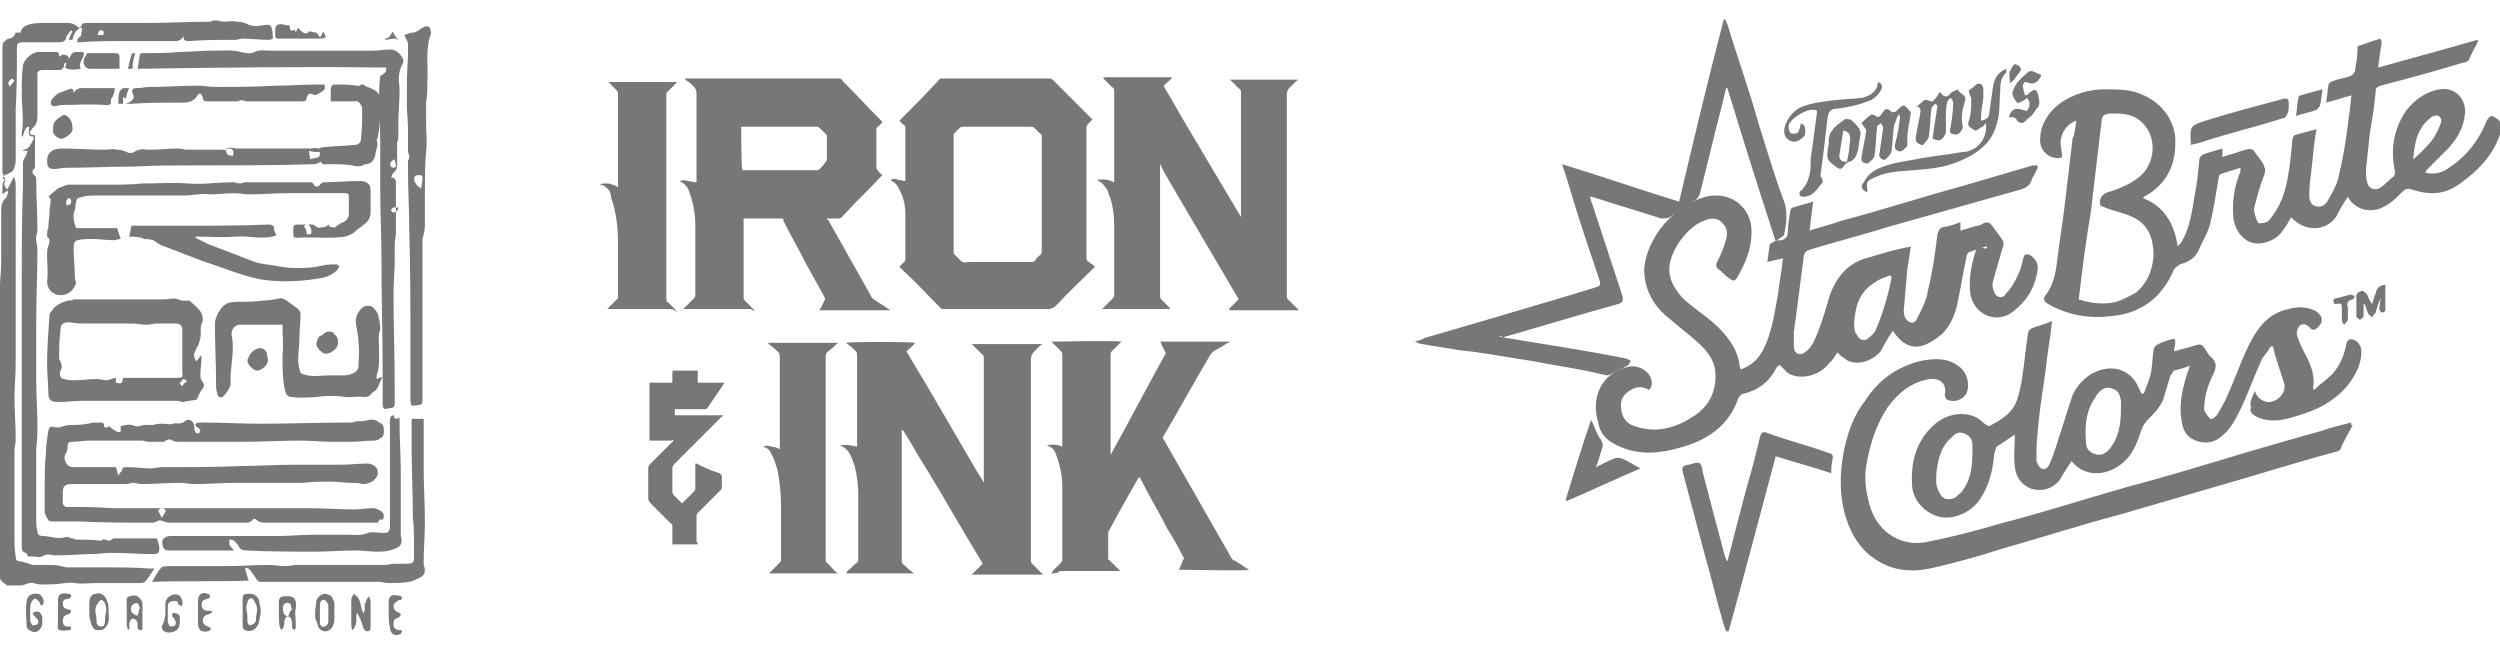 <svg xmlns="http://www.w3.org/2000/svg" xml:space="preserve" viewBox="0 0 207.1 54"><g fill="#777"><path d="M172 10c-.7.2-1.3 1-1.3 1.8 0 .3.1.7.1.9.1.3 0 .4-.3.4-.8 0-1.5-.6-1.5-1.5 0-1.3.7-2.3 1.6-3 1.1-.8 2.4-1.2 3.8-1.2 1.1 0 2.2 0 3.2.5 1.6.7 2.7 2.3 2.6 4 0 2-.9 3.5-2.6 4.4 0 0 0 .1-.1.1 1.8.7 2.6 2.1 2.9 4 .2-.2.3-.3.4-.5.6-1.1.8-2.4 1-3.7.2-.9.3-2 .4-3 0-.1.1-.3.3-.4.5-.2 1-.3 1.6-.5v.7c.7-.2 1.3-.4 1.9-.6.4-.1.6-.1.8.2.3.5.7.8.8 1.3.1.1 0 .4 0 .5-.3.8-.6 1.7-.8 2.6-.1.2-.1.5 0 .8.1.3.2.7.4.7.3 0 .7-.1.8-.3.8-.9 1.3-2.2 1.5-3.4.2-1 .3-2.1.4-3.2 0-.1.1-.4.2-.4.6-.2 1.1-.3 1.8-.5-.2 1.1-.3 2.2-.4 3.2-.1.8-.2 1.5-.2 2.2 0 .5.1.9.6 1 .5.1.8-.2 1-.6.4-.7.8-1.4.9-2.2.4-1.6.6-3.2.8-4.8.1-.5.1-.9.2-1.6-.8.2-1.3.4-2.1.6.1-.6.1-1 .2-1.5 0-.1.3-.3.4-.3.5-.2.9-.2 1.4-.4.2-.1.4-.3.4-.5.1-.6.2-1.2.2-1.8 0-.1 0-.2.1-.2.6-.2 1.1-.4 1.8-.6 0 0 .1.2.1.3-.1.7-.2 1.3-.3 2.1 2.8-.8 5.5-1.5 8.2-2.3l.1.1c-.3.6-.6 1.1-.8 1.6-.1.1-.3.2-.5.2-2.3.7-4.5 1.3-6.8 1.9-.3.1-.4.2-.4.5-.1 1.2-.3 2.3-.5 3.6L196 14c0 .4 0 .8.1 1.1.1.5.6.7 1 .5.5-.3.8-.7 1.2-1 .1-.1.1-.3.1-.4-.4-1.8-.1-3.5.9-5 .7-.9 1.6-1.6 2.8-1.8 1.1-.2 2.2.6 2.1 2-.1 1.2-.7 2.2-1.5 3l-1.5 1.5c-.1.1-.2.2-.3.4.8.2 1.5 0 2.1-.5 1.4-.9 2.4-2.3 3-3.8.1-.2.3-.4.4-.4.3.1.6.3.7.5.1.4.1.9-.1 1.3-.6 1.6-1.8 2.8-3.2 3.8-.7.5-1.4.8-2.3.8-.6 0-1.1-.1-1.7-.3-.3-.1-.5-.1-.8.2-.6.6-1.1 1.1-1.9 1.4-1 .3-1.9 0-2.5-.8 0-.1-.1-.1-.1-.2-.4.6-.7 1.1-1 1.7-.9 1.2-2.6 1.2-3.7 0-.2.3-.3.6-.5.8-.4.7-.9 1.1-1.7 1.3-1.4.4-2.5-.8-2.6-2.2-.1-1.2.1-2.5.6-3.7v-.3c-.6.2-1 .3-1.6.5-.1 0-.2.2-.2.3-.2 1.2-.4 2.5-.7 3.8-.2.8-.7 1.6-1 2.3-.3.6-.8.9-1.5 1.1-.2.1-.4.3-.5.4-1 2.4-2.8 3.7-5.3 3.9-1.8.2-3.5-.1-5.1-1-.4-.2-.5-.5-.2-.8.6-.8.8-1.8.9-2.7.2-1.7.5-3.4.7-5.2l.6-5.1c.1 0 .2-.6.3-1.4zm.2 14.8c.9.3 1.8.4 2.6.3.8-.1 1.5-.5 2.2-.9.9-.8 1.3-1.8 1.4-3 0-1.4-.4-2.6-1.7-3.2-.8-.4-1.6-.5-2.3-.8-.2-.1-.4-.1-.4-.2-.2-.5.2-1 .7-1.1 1-.3 2.1-.8 2.8-1.5 1.1-1.2 1.1-3.1 0-4.2-.8-.8-1.7-.8-2.6-.8-.4 0-.8.1-.8.6-.3 2.5-.6 5.1-.9 7.6-.4 2.3-.7 4.7-1 7.2zm27.7-11.6c.6-.5 1-.9 1.5-1.5.4-.5.6-1 .8-1.5.1-.2 0-.5-.2-.6-.1-.1-.4 0-.6.1-.3.3-.7.6-.8.9-.5.7-.6 1.7-.7 2.6zm-35.3 7.2c-.6.2-1 .3-1.5.5-.1 0-.2.3-.2.4-.3 1.4-.5 2.7-.8 4.1-.3 1.1-.8 2.1-1.8 2.7-1.4 1-2.5.8-3.5-.7-.4.6-.7 1.1-1 1.7-.6.7-1.7 1.2-2.7.8-.3-.2-.6-.4-.9-.7-.2.3-.4.7-.7.9-.6.9-2.3 1.5-3.4.8l-.7-.7c0 .1-.1.1-.2.2-.6 1.2-1.5 1.9-2.7 2.2-.2 0-.4.2-.5.4-.8 2.3-2.6 3.5-4.9 4.1-1.4.4-2.9.6-4.4.1-1.1-.4-2.1-.9-2.3-2.2-.6-1.9.1-4 2.4-4.6.8-.2 1.6.2 1.9.8.2.4.2.8-.1 1.1-.5-.3-1-.3-1.5 0-.7.4-.9.9-.8 1.6.1.8.5 1.2 1.1 1.4 1.7.6 3.3.2 4.7-.7 1.4-.8 2.1-2.1 2-3.7 0-.8-.5-1.6-1.1-2.2-.8-.8-1.8-1.5-2.7-2.3-1.3-1-2.1-2.4-2.1-4.1.1-1.2.6-2.3 1.3-3.3 1-1.3 2.3-2.3 3.8-2.7 2-.5 3.8.8 3.8 2.9 0 1.4-.5 2.6-1.2 3.8-.2.3-.3.3-.6.1-.3-.2-.6-.5-.8-.7-.4-.2-.4-.5-.2-.8.3-.6.5-1.1.7-1.8.1-.5.1-.9-.3-1.3-.4-.5-1-.5-1.8-.1-1.3.6-2.8 2.7-2.6 4.2.1.8.5 1.4 1 2 .8.8 1.8 1.4 2.7 2.2 1 .9 1.9 2 2.1 3.4v.1c0 .1.1.2.1.3.9-.3 1.5-.9 1.9-1.7.7-1.4.9-3 1.2-4.6.1-.9.3-1.9.4-2.9-.5.1-.8.2-1.3.3.1-.5.1-.9.2-1.4 0-.1.2-.2.4-.3.2-.1.4-.1.6-.1.3-.1.5-.3.5-.6 0-.6.1-1.1.2-1.8 0-.1.1-.3.2-.3.6-.2 1.1-.3 1.7-.5l-.3 2.4c.9-.3 1.8-.5 2.6-.8 3.4-.9 6.8-2 10.1-2.9 2-.6 3.8-1.1 5.8-1.7h.4c0 .1 0 .3-.1.4-.1.3-.3.5-.4.8-.1.5-.6.7-.9.8l-11 3.1c-2.2.7-4.3 1.2-6.5 1.9-.4.1-.5.4-.5.8-.3 2-.5 4-.8 6v1.2c0 .6.5.8.9.5.6-.4.8-1 1.1-1.7.4-1 .7-2.1 1-3.1.6-1.6 1.6-2.7 3.3-3.1 1-.3 2-.6 3-.8.1 0 .2 0 .4-.1-.1.7-.2 1.3-.3 1.9-.1 1.1-.2 2.3-.3 3.5 0 .2.1.4.1.5.3.5.8.6 1 .1.4-.8.8-1.5.9-2.3.4-1.6.6-3.1.8-4.7.1-.3.2-.6.6-.6.5-.1.8-.2 1.3-.4v.7c.4-.1.7-.2 1-.3.3-.1.7-.1.9-.3.4-.2.6 0 .8.3.3.4.6.8.8 1.1.1.2.1.4 0 .6l-.8 2.8c-.1.3 0 .7.1.9.1.4.7.6.9.2.5-.5.8-1 1.1-1.7.2-.4.3-.8.4-1.3.1-.3.2-.4.5-.3.4.2.8.7.7 1.2-.2 1.6-1 2.8-2.3 3.7-1.4.8-3.1-.1-3.3-1.8-.1-1.2.1-2.3.5-3.5 0-.1.1-.2.1-.3.8.3.8.2.8 0zm-7.9 2.6c0-.1-.1-.1-.1-.2-.5.2-.9.3-1.3.6-1.3.8-1.6 2-1.7 3.3 0 .4 0 .8.2 1 .2.5.7.6 1 .3.2-.2.5-.4.6-.7.6-1.4 1-2.8 1.3-4.3zM186.8 32.4c.2.6.6.8 1 .9.8.1 1.7-.8 1.4-1.6-.3-1-.7-2-.9-3h-.2c-.2.4-.5.7-.7 1-.6 1.3-1.1 2.7-1.7 4-.4.8-.8 1.7-1.5 2.3-.7.7-1.5.8-2.3.5-.8-.3-1.1-.9-1.2-1.8-.2-1.3.1-2.5.5-3.8.1-.2.1-.3.2-.6-.5.2-.9.3-1.3.4-.1.1-.2.3-.3.4l-.6 2c-.3.7-.8 1.2-1.3 1.7-.2.2-.4.5-.5.8-.4 1.2-.8 2.3-1.9 3-1.1.8-2.8.9-3.8-.3l-.1-.1c-.4.6-.7 1.1-1 1.6-.7.8-1.5.9-2.3.7-.8-.3-1.3-.9-1.4-1.9-.1-.8 0-1.6 0-2.3V36c-.6.4-1 .7-1.5 1-.1.1-.1.4-.2.6-.1 1.3-.4 2.6-1.2 3.8-.8 1.1-2.2 1.7-3.4 1.4-1.1-.3-2.1-1.3-2.2-2.5-.1-1.5.1-2.9 1-4.2.8-1.1 1.8-1.8 3.1-1.8.8 0 1.4.3 1.9.8.1.1.3.2.4.2.9-.5 1.9-1 2.3-2.2.2-.6.3-1.1.4-1.7.2-1.3.3-2.5.5-3.8 0-.1.1-.3.3-.4.5-.2 1-.3 1.7-.6-.1.6-.1 1-.2 1.5-.2 1.2-.3 2.4-.5 3.7-.2 1.3-.4 2.7-.5 4-.1.8-.1 1.5-.1 2.3 0 .2.2.6.4.7.3.2.6-.1.7-.4.4-.9.7-2 1-2.9.3-.9.6-1.9.9-2.8.5-1 1.3-1.8 2.5-2.1 1.3-.3 2.5.3 3 1.6.1.1.1.3.2.4h.2c.2-.6.5-1.2.6-1.8.1-.6.1-1.1.2-1.8 0-.2.2-.4.4-.5.4-.2.8-.3 1.1-.4.3-.1.3.1.3.3 0 .2-.1.4-.1.7.7-.2 1.2-.3 1.8-.5.3-.1.5-.1.7.2.2.3.4.7.6.8.5.5.4.9.1 1.5-.4.8-.7 1.8-.7 2.7v.2c.1.2.3.5.5.7.1.1.5-.2.6-.4.3-.5.6-1 .8-1.5.7-1.5 1.2-3.1 2-4.6.7-1.3 1.6-2.3 3.1-2.6.7-.2 1.4-.2 2.1.1.6.3.8.8.5 1.2-.3.4-.6.6-.9.2-.3-.3-.6-.3-.8-.1-.2.2-.3.6-.2.8.2.7.5 1.2.8 1.8.4.8.7 1.7.5 2.6l.1.1c.5-.5 1-.8 1.5-1.3.7-.8 1-1.6 1.2-2.6 0-.1.2-.3.3-.3.5 0 .8.4.9.8.1 1.1-.4 2.1-1.1 3-1.3 1.6-3.1 2.3-5.1 2.8-.8.2-1.8.2-2.5-.2-.4-.2-.6-.5-.4-.8-.2-.2 0-.7.3-1.3zm-26.4 6.9v.7c0 .2.1.5.2.7.3.7.8.8 1.4.5.2-.2.5-.4.6-.6.8-1.1.8-2.3.8-3.7 0-.5-.2-.8-.7-1-.5-.2-.8.1-1.1.4-.9.8-1.1 2-1.2 3zm15.3-5.4v-.7c-.1-.4-.1-.8-.7-1-.5-.2-.9 0-1.2.4-.1.1-.2.2-.2.3-.8 1.1-.9 2.3-.8 3.7 0 .5.2.8.7 1 .5.2 1 0 1.4-.6.6-.8.8-1.9.8-3.1z"></path><path d="M194.9 35.2c-.4.8-.8 1.4-1 2-.1.1-.2.2-.3.2-3.4.9-6.8 2-10 2.9l-7.9 2.3c-3.4.9-6.8 2-10 2.9-1.8.6-3.7 1.1-5.4 1.5-2 .5-3.8.3-5.4-1-1.1-.9-1.7-2.1-2.1-3.5-.4-1.6-.4-3.2-.1-4.9.3-1.6.8-3.1 1.8-4.4 1.1-1.7 2.6-2.8 4.6-3.3 1-.2 2.2-.3 3.1.4.8.5 1 1.6.7 2.3-.3.5-1 .8-1.6.5-.1 0-.2-.3-.2-.4.2-.8-.3-1.4-1.2-1.3-1.5.2-2.6 1.1-3.5 2.3-1 1.5-1.5 3.1-1.8 4.9-.2 1.2 0 2.4.4 3.6.7 2 2.6 3.1 4.6 2.7s4-.9 6-1.5c3.5-.9 6.9-2 10.4-3 3.4-.9 6.7-1.9 10-2.9 2.1-.6 4.1-1.2 6.3-1.8.8-.3 1.7-.5 2.5-.7-.1.2 0 .2.1.2zm-70.7-7.3c3.6.6 7 1.1 10.5 1.8.1 0 .2.1.4.2-.1.1-.1.3-.3.4-.6.3-1.1.6-1.6.8-.7-.1-1.3-.3-1.9-.4-1.5-.3-2.9-.5-4.4-.8-2.1-.3-4-.7-6.1-.9-1-.2-2-.3-3-.5-.2 0-.3-.1-.6-.2.4-.1.7-.2.8-.3 3.1-.9 6.2-1.8 9.2-2.7 1.7-.5 3.4-1 5-1.5.4-.1.4-.3.3-.6-.8-2.4-1.7-5-2.4-7.4-.2-.7-.4-1.3-.7-2.2 3.3 1 6.4 2.1 9.7 3.1 1.2-5.1 2.4-10.1 3.7-15.1h.1c.1.1.1.3.2.4.8 2.7 1.8 5.4 2.6 8.3.7 2.2 1.3 4.3 2.1 6.4.3.9.2 1.8 0 2.7 0 .2-.4.3-.7.6-1.4-4.3-2.7-8.4-4-12.7h-.1c-.2.7-.3 1.3-.5 2-.6 2.3-1.1 4.5-1.7 6.8-.1.2-.2.4-.4.5-.7.5-1.4.9-2.1 1.4-.2.1-.5.1-.7.1-1.8-.6-3.6-1.1-5.4-1.7-.1 0-.2-.1-.5-.1.1.2.1.4.2.6l2.5 7.6c.1.4 0 .6-.4.7-3.3.9-6.5 1.9-9.7 2.8.2-.2.1-.2-.1-.1zm18.9 18.6c.6-2.3 1.1-4.3 1.7-6.5.4-1.3.7-2.6 1-3.8.1-.4.3-.5.7-.3 1.6.6 3.3 1 4.9 1.6.4.1.5.2.4.6-.1.4-.1.8-.1 1.1-1.5-.5-3-.9-4.6-1.4-1.3 4.9-2.6 9.8-3.9 14.5h-.2c-.1-.2-.1-.3-.2-.5-.6-2.1-1.1-4.2-1.7-6.3-.6-2.2-1.1-4.2-1.7-6.4-.1-.4 0-.5.4-.6h.1c1-.3 1-.3 1.2.8.6 2.3 1.2 4.6 1.8 6.8.1.2.1.3.2.4zm21.4-36.3c-.1.1-.2.3-.3.3-.2.1-.5.4-.6.3-.3-.2-.7-.3-.5-.8.2-.6.2-1.2.2-1.8 0-.2-.2-.4-.2-.7.1-.1.3-.2.5-.4.3-.3.6-.2.7.2v.8c-.1.7-.2 1.2-.2 1.9.5-.1.7-.3.7-.7l.3-2.1c.1-.7.4-1.2 1.1-1.5V6c-.5.5-.5 1-.5 1.6-.1.9 0 1.9-.3 2.7-.4 1.6-1.7 2.5-3.2 3.1-1.2.5-2.4.6-3.7.7-1.1.1-2.2.1-3.2.6-.7.3-.7.4-.6 1.1 0 0 0 .1-.1.1-.4-.2-.5-.5-.2-.8.4-.8 1-1.1 1.9-1.4.9-.3 2-.4 2.9-.6 1.1-.2 2.3-.3 3.3-.5 1.3 0 2.2-1.2 2-2.4zm-32.3 28.5c.6-.3 1-.5 1.5-.7.2-.1.5-.1.7 0 .5.2.9.5 1.5.8-2.1.9-4 1.8-6.1 2.7l-.1-.1c.7-2.2 1.3-4.3 2.1-6.6.1.2.2.3.2.4.2.4.3.8.6 1.2.2.3.2.6.1.8-.2.6-.3 1.1-.5 1.5zM181.5 12c0-.1-.1-.1 0 0-.1-1.5-.1-1.6 1.2-2 2.2-.7 4.2-1.2 6.4-1.8.4-.1.5 0 .5.4 0 .3 0 .6-.1.8-.1.2-.2.4-.4.4-2.2.7-4.3 1.2-6.5 1.9-.2.1-.7.2-1.1.3zM151 15.1c-.3.3-.5.7-.8.9-.2.2-.5.3-.8.3s-.4-.2-.3-.4c0 0 0-.1.1-.1.8-.8.8-1.8.8-2.7.2-1.2.3-2.3.5-3.6 0-.2.1-.4-.2-.4-.7-.1-1.9.7-2.1 1.2-.1.2 0 .5.1.7.1.1.5.1.6 0 .2-.2.2-.5.3-.8.1.1.3.2.3.3.1.4.1.8-.3 1-.2.2-.6.3-.8.2-.4-.1-.6-.5-.6-.8 0-.8.7-1.8 1.6-2.1.8-.3 1.8-.4 2.6-.5.8-.1 1.6-.1 2.3-.2.4-.1.8-.3 1-.6.2-.1.2-.5.3-.7.3.1.4.4.2.7-.3.5-.7.8-1.1.9-.7.3-1.7.5-2.5.6-.5 0-.7.2-.8.7-.1.8-.2 1.8-.3 2.6l-.3 2.3c.1.1.2.3.2.5z"></path><path d="M157.2 9.6c-.1.3-.2.5-.3.8-.1.7-.1 1.4-.2 2.1 0 .2-.3.5-.5.7-.1.1-.3 0-.4-.1-.1-.1-.2-.3-.1-.4l.3-2.1c0-.1-.1-.3-.2-.4-.1.1-.3.2-.3.3-.1.8-.1 1.6-.2 2.3 0 .3-.3.5-.5.7-.1.1-.4 0-.5-.1-.1 0-.1-.2-.1-.3.1-.8.3-1.5.4-2.3 0-.1-.2-.3-.4-.6.2-.2.5-.5.8-.7.1-.1.3.1.6.2 0 0 .2-.1.3-.3.2-.3.4-.6.8-.1 0 0 .3 0 .4-.1.6-.6.6-.6 1.1 0l.1.1c-.1.8-.3 1.5-.3 2.2 0 .3.1.6-.2.8-.2.2-.3.3-.6.2-.2-.1-.3-.3-.2-.6.2-.7.3-1.4.4-2.2 0-.1-.1-.2-.1-.4 0 .3 0 .3-.1.3zm1.5-.7c.2-.2.5-.4.7-.6.2-.1.4.1.7.1.1-.1.4-.4.6-.8.4.6.7.4.9.1.1-.1.4-.2.6-.3.1.4.7.4.6.9-.2.7-.4 1.4-.2 2.2 0 .2-.2.5-.4.6-.1.1-.4 0-.5 0-.2-.1-.2-.3-.1-.6.1-.7.2-1.3.2-2 0-.1-.1-.3-.2-.4-.1.1-.3.2-.3.4-.1.4-.1.8-.1 1.2V11c-.1.2-.2.5-.5.6-.2.1-.5-.1-.6-.1.1-1 .3-1.9.4-2.8-.1 0-.2-.1-.2-.1-.1.1-.3.3-.3.4-.1.8-.1 1.4-.2 2.2 0 .3-.3.6-.5.8 0 .1-.4-.1-.5-.2-.1-.1-.1-.2-.1-.4.1-.8.3-1.4.4-2.2 0-.2-.2-.4-.3-.5.1.2 0 .2-.1.2zm-4.6 2.4c-.1.4-.1.8-.2 1.2-.1.4-.3.8-.7.9-.1 0-.1.1-.2.1-.3.1-.3.7-.8.4-.8-.6-.9-.7-.8-1.4 0-.2.1-.5.1-.7-.1-.9.6-1.4 1.3-1.9.1-.1.4 0 .5 0 .7.6.9.9.8 1.4zm-1.4-.5c-.1.7-.2 1.2-.3 1.9-.1.5.1.7.6.7.1-.5.2-.9.2-1.3.1-.7.2-1.1-.5-1.3zm13.7-1.1c.3-.8.6-.8 1.5-.5.3-.4.3-.8 0-1.1l-.2.2c-.2.1-.6.3-.6.2-.2-.2-.4-.6-.4-.8.2-.8.8-1.3 1.4-1.8h.3c.2.1.4.2.7.3-.1.4-.5.8-.9.7-.2 0-.5-.3-.6.1-.1.2.1.5.1.8l.1.1c.1 0 .1 0 .2-.1.6-.6.8-.4.9.4.1.3 0 .7-.2.8-.2.4-.5.7-.8.9-.2.3-.5.4-.8.1-.1-.3-.4-.3-.7-.3zm30.8 15c-.2.5-.3.8-.4 1.2-.1.1-.2.2-.3.4l-.3-.3c-.1-.2-.2-.5-.3-.8h-.1v1c0 .1-.2.2-.3.3-.1-.1-.3-.2-.3-.3v-1.7c0-.2.3-.4.5-.4.1 0 .3.2.4.3.1.3.2.5.4.8.1-.3.2-.7.3-.9.1-.5.4-.7.8-.7v2.1c0 .1-.2.2-.3.2 0 0-.2-.2-.2-.3 0-.2.1-.6.1-.9zm-7-15.1c.1-.6.1-1 .2-1.5 0-.1.1-.2.2-.2.6-.2 1.1-.3 1.8-.5-.1.6-.1.9-.2 1.3 0 .1-.2.3-.3.4-.5.2-1.1.3-1.7.5zm3.2 15.6c-.2-.3-.1-.5.2-.5l1.1-.3c.1 0 .2.1.4.1-.1.1-.1.3-.2.3-.5.1-.5.4-.4.7v1c0 .1-.2.2-.3.4-.1-.1-.2-.2-.2-.4v-.8c0-.6 0-.6-.6-.5zM166.5 6.9c0-.5-.1-.8 0-1 .1-.2.2-.4.4-.6 0 0 .3.1.4.2.2.2.1.4-.1.6-.2.3-.4.6-.7.8z"></path></g><path d="M18 1.7c.2 0 .3.1.5.1.4 0 .8-.1 1.1 0 .4 0 .7.1.9.2.4.2.8.2 1.2.1.3 0 .7-.2.8.2.1.3.1.6.1.9 0 0-.2.1-.3.1-.8 0-1.5-.1-2.2-.1-.2 0-.4.1-.6.1-1.2 0-2.5 0-3.8.1-.3 0-.5 0-.5-.4-.2.4-.5.4-.8.4h-4c-1.2 0-2.5 0-3.8.1h-.2v-.1c0-.2.1-.3.3-.4 0-.2.1-.4.1-.7-.4 0-.7.5-.8 1h-.3c.1-.3.2-.5.3-.7 0 0-.1 0-.1-.1-.2.2-.3.4-.4.5 0 .4-.3.5-.6.5H2c-.6 0-.6.1-.6.7 0 1.6 0 3.2-.1 4.8v4.3c0 .3-.1.6-.2.8-.1.2-.5.3-.7.4-.1.1-.1.2-.2.3.1 0 .2.1.3.1-.2.2-.2.5.1.8.2-.4.4-.7.5-1h.1c0 .2.1.3.1.5v14.9c0 .9-.1 1.9-.1 2.8 0 1.1.1 2.3.1 3.5 0 .3-.1.7-.1.9v7.2c0 .6 0 1 .1 1.6 0 .3.1.4.4.4.4.1.7.2 1 .3h1.6c.4 0 .8.1 1.2.2h3.2c1.2 0 2.4 0 3.7.1h.4c-.3.4-.5.8-.8 1.1-.1.1-.3.1-.4.1H7.9c-.6 0-1.1.1-1.7 0s-1.2.1-1.8.1-1.1.1-1.6-.1c-.3-.1-.6.1-1 .2H.6c-.1-.1-.3-.2-.4-.3S0 48 0 47.9V23.7c0-.7.1-1.2.1-1.9v-4.4c0-.4.1-.8.4-1 .1-.1.1-.3.2-.5l-.1-.1c-.1.1-.3.2-.4.3v-.5c0-.3 0-.5.2-.7.1-.1-.2-.4-.2-.7V4.1c0-.2 0-.5.1-.6.1-.1.3-.3.4-.3.3 0 .5-.2.6-.5h.4c.1-.5.5-.6.8-.7.4-.1.8-.1 1.2-.1h1.9c.3 0 .6.1.8.3.2.1.2.2.3 0 .1-.3.3-.3.5-.3h5c1.7 0 3.4-.1 5.1-.1.1 0 .2 0 .3-.1h.4zM.8 7.2c.2-.3.3-.4.4-.5L1 6.5c-.2.1-.2.2-.3.3s.1.2.1.4zm7.3-4.3c.3 0 .5.1.5-.2 0-.1-.1-.2-.2-.2-.2 0-.3.2-.3.4z" fill="#777"></path><path d="M31.3 43.3h-9.2c-.3 0-.6 0-.8-.2-.1-.1-.3-.2-.4 0-.1.1-.3.2-.4.2H14c-.3 0-.6-.2-.8-.2-.2.1-.4.2-.6.2-2 0-4 0-6-.1H4.5c-.2 0-.4 0-.5-.1-.1-.2-.3-.5-.3-.7v-1.9c0-.9 0-2 .1-2.9 0-.7.1-1.2.2-1.9.1-.4.2-.4.6-.3H5c.4-.2.8-.2 1.2-.2.6 0 1.1-.1 1.6-.2h.6c.1 0 .2.1.2.1 0 .4.2.4.4.2.3.2.5.4.8.5 0 0 .2 0 .2-.1v-.4c.4-.1.8-.2 1.2 0 .2.1.6-.1.8-.1h.7c.3-.1.6-.1.8-.1s.5.1.8 0c.3-.1.7.1 1-.2.4-.3.8 0 .8.5 0 .1 0 .3.1.4 0 .1.2.1.3.1 0-.1.1-.2.1-.3l-.1-.1c-.5-.3-.4-.5.2-.5 1.6 0 3.2.1 4.9.1 2.5 0 5-.1 7.5-.1.1 0 .2 0 .4-.1.4 0 .7 0 1-.1.4-.1.7 0 .9.2.3.1.4.3.4.6s0 .6-.3.7c-.1.1-.3.2-.5.2-.7 0-1.2.1-1.9.1h-1.7c-.8 0-1.6-.1-2.4-.1-1.7 0-3.4.1-5.1.1h-5.2c-.2 0-.4-.1-.6-.2-.2 0-.4.1-.5.2h-1.4c-.3-.1-.4-.1-.5-.1H7.4c-.5 0-.9.1-1.4.1-.3 0-.4.1-.4.4 0 .2 0 .3-.1.5-.3.4-.1.8.1 1 0 .1.3.2.4.2h3.6c.1.2.1.4.2.7.1-.2.2-.3.3-.4 0-.3.2-.3.4-.3.7 0 1.3.1 2 .1.3 0 .7-.1.9-.1 2.3 0 4.6 0 6.8-.1 1.3 0 2.6-.1 3.9-.1h4c.8 0 1.6-.1 2.3-.1.4 0 .7.2.8.4.1.1.1.4.1.5-.2.6-.8.8-1.3.8-.3-.1-.6-.1-.9-.1-.6 0-1.1-.1-1.7-.1-.8 0-1.5 0-2.3.1h-5.6c-1.1 0-2.3.1-3.4.1-.4 0-.8-.1-1.2-.1-1 0-2.2.1-3.2.1-.2 0-.5-.1-.7-.1-.2 0-.3.1-.5.1H6c-.7 0-.8.2-.8.8v.8c0 .1.2.3.3.3H7c.9 0 1.9.1 2.8.1h15.7c1.3 0 2.6.1 3.9.1.5 0 .9-.1 1.4-.1.2 0 .3 0 .5.1.5.2.6.5.4.9-.2-.2-.3 0-.4.2zm-18.2-1 .3.6c.1-.2.2-.3.3-.5.1-.2-.2-.3-.3-.3s-.2.1-.3.2z" fill="#777"></path><path d="M9 44.8c.2 0 .3-.2.5-.2H13c.1.3.2.6.2.8 0 .4-.1.5-.5.5-1.1 0-2.3-.1-3.5-.1-.6 0-1 .1-1.6.1-.8 0-1.8.1-2.6.1h-.6c-.3-.1-.6-.1-.9.1-.2.1-.6 0-.8 0h-.4c0-.1-.1-.3-.2-.3-.3-.1-.3-.3-.3-.5V24c0-2.9 0-5.8.1-8.7v-1.8c0-.2.1-.4.2-.5.1-.2.1-.3.2-.5h-.4c0-.1.1-.1.1-.1.5-.1.6-.6.8-.9 0 0 0-.2-.1-.2-.4 0-.3-.3-.3-.5v-.3h-.1c-.1 0-.2.2-.3.4 0 .1-.1.3-.1.4h-.1V11c.2-1 0-2.2 0-3.2 0-.8 0-1.6.1-2.4.1-.5.8-1.1 1.3-1.1h1.3c.3 0 .4 0 .4.4.1-.1.2-.1.3-.2.2.1.5 0 .5.4.3-.6.3-.6.9-.6.4 0 .4.1.3.4-.2.4-.4.7-.2 1-.6.1-1 .1-1.3-.1 0-.1.1-.2.1-.4h-.1c-.1.1-.1.2-.1.3-.1.2-.2.3-.4.3H3.5c-.2 0-.4.1-.4.3v3.5c0 .4-.1.8-.4 1-.1.2-.3.3-.2.5.1.1.3.1.4.1v2.5c0 .1 0 .3-.1.3-.2.2-.1.3 0 .5.1 0 .2.2.2.3 0 1.4.1 2.9.1 4.3 0 .2-.1.3-.1.5v.3c0 .2.1.5.1.7 0 2.1-.1 4.1-.1 6.3v4.7c0 1.1.1 2.3.1 3.5 0 .7 0 1.3-.1 2v5.8c0 .4 0 .8.1 1.1 0 .3.2.4.4.4.7 0 1.2.3 1.9.1.2-.1.4.1.6.1.1 0 .2.1.3.1.7 0 1.4 0 2.1.1.1-.2.3-.1.6 0zM32 5.6c-6.9-.1-13.8 0-20.6.1.1-.5.1-.8.2-1.2 0-.1.2-.1.3-.1 1 0 2.1 0 3-.1.8 0 1.7-.1 2.6-.1.8 0 1.7-.1 2.4.1.5.1.8.2 1.2 0 .4-.2.9-.1 1.4-.1h8.3c.6 0 1-.1 1.6-.1.3 0 .7.3.8.5.2.2.3.5.1.8-.3.6-.3 1.2-.2 1.9v.2c0 .9-.1 1.9-.1 2.8v.8c0 .2 0 .5-.1.7v1.7c0 .3 0 .6-.3.8-.1.1-.1.2-.2.4.3 0 .4.2.4.4v4.2c0 .3-.1.6-.1.9v1.3c0 .9-.1 1.9-.1 2.8 0 2.6.1 5.3.1 8v1.1c0 .3-.1.4-.4.4-.6.2-.6 0-.6-.5V31c0-3.2-.1-6.3-.1-9.5 0-2-.1-3.8-.1-5.8v-3.9c0-1-.1-2.2-.1-3.2 0-.8 0-1.6.1-2.3.5-.3.5-.4.5-.7zm1 11.6c-.3 0-.5-.1-.6.2 0 .1.1.2.2.2.2 0 .4-.2.4-.4zm-.3-4c-.3.1-.5.4-.3.6 0 0 .1.1.2.1s.2-.1.2-.1c0-.3-.1-.4-.1-.6z" fill="#777"></path><path d="M16.3 29.9c.1-.1.2-.3.3-.4h.1c0 .6-.1 1-.1 1.6 0 .1 0 .3.1.4.2.3.3.5 0 .8-.2.3-.3.6-.4.8-.4.1-.8.1-1.1.2h-.1c-.1 0-.3-.1-.4-.1H7.1c-.8 0-1.6.1-2.3.1-.6 0-.8-.2-.8-.8 0-.8-.1-1.5-.1-2.3 0-1.4.1-2.7.2-4.1 0-.2.2-.3.3-.5.1-.1.1-.2.2-.2.1-.1.4-.3.7-.4 0 0 .1 0 .3-.1.2 0 .4 0 .5-.1h7.5c.5 0 .9-.2 1.4.1h.7c.5.5 1.1.8 1.1 1.6v.1c-.3.5-.1.9-.2 1.4-.1.3-.1.6-.3.8-.1.3-.3.5-.2.8.1.2.1.3.2.3zm-6.1 1.4h4.5c.3 0 .5 0 .4-.4v-3.6c0-.3-.2-.5-.5-.5H13c-.3 0-.6.1-.8.1-.5 0-.8-.1-1.3-.1H7.1c-.5 0-.8 0-1.3-.1-.6 0-.8.1-.8.8-.1.7-.1 1.4-.1 2.1 0 .1 0 .2.1.3.1.3.2.6 0 .8-.1.3 0 .7.3.7.3.1.6.1.8.1.7 0 1.3-.1 1.9-.1.3 0 .6.1.8.1.3 0 .6-.2.8-.2v.4c.5.1.5.1.6-.4zm5.3.3c-.1-.1-.2-.2-.3-.2l-.3.3c0 .1.1.2.2.3.1-.2.2-.3.4-.4zm4.4-16.4c.1 0 .3-.1.4-.1h5.3c.2 0 .3 0 .4.2.1.2.4.2.5 0 .1-.1.2-.2.3-.2.9 0 2-.1 2.9-.1h.3c.5.1.7.3.7.8v1.8c0 .6-.4.9-.8 1.2-.1.1-.3.2-.4.3-.3.3-.6.4-.9.5-1.3.2-2.7 0-4 .1-.3 0-.3-.1-.3-.4 0-.7-.1-.7.7-.7h.8c.1 0 .2 0 .3.1.3.3.6.1.8.1.1 0 .2-.1.3-.2.1.1.1.2.2.2s.3.1.4 0c.1-.1.3-.2.4-.3.4-.1.7-.4.7-.8v-1.2c0-.5 0-.5-.5-.5H24c-1.1 0-2.3.1-3.4.1h-.2c-1-.2-2 0-3 0-.8-.1-1.4.1-2.2.1H7.6c-.4 0-.8.1-1.1.2-.1 0-.2.2-.2.4-.1.2 0 .4-.1.6-.2.5-.1.9.1 1.5h3.4l.3.9c-.2 0-.4.1-.6.1-.6 0-1.1-.1-1.7-.1-.5 0-.9 0-1.3.1-.3.1-.3.4-.3.7 0 .8.1 1.6.1 2.4 0 .2.2.4 0 .7-.4.8-1.4 1-2 .4-.2-.2-.3-.5-.3-.8.1-.7 0-1.4 0-2.2 0-.2 0-.5.1-.7.1-.3.2-.6-.1-.8 0-.3 0-.5.1-.7 0-.5.1-.9.1-1.3s.1-.8.1-1c0-.1-.1-.3-.2-.3.3-.3.6-.5.8-.7.3-.1.7-.3.9-.3h3.1c1 0 2.1 0 3-.1 1.2 0 2.5-.1 3.8 0 1.2.1 2.4-.1 3.7-.1.2 0 .4.1.6.1zm5.5 4.2c.2 0 .4.1.4-.2s-.2-.7-.4-.6c-.1 0-.2.1-.2.2.2.2.2.4.2.6zM5.5 17c.3 0 .4-.1.4-.4 0-.1-.2-.2-.2-.2-.3.2-.2.4-.2.6zm20.9-4.7c.1 0 .2-.1.3-.1.9-.1 1.8-.1 2.7-.2.3 0 .5-.2.5-.5.1-.8.1-1.5.1-2.3 0-.2 0-.4-.1-.5-.1-.2-.3-.4-.5-.3h-2v-1c0-.2.1-.4.3-.4.7 0 1.2 0 1.9.1h.2c.2-.2.3-.1.6.1.1 0 .3.1.5.2.5.2.6.6.6 1 0 .8 0 1.5-.1 2.3 0 .2-.1.5-.1.7 0 .1-.1.1-.1.2.2.5-.1.8-.1 1.2-.1.5-.4.8-.8.8-.1 0-.2 0-.2.1-.3.1-.7.1-.9 0-.7-.1-1.3-.1-2-.1-.3 0-.5.1-.6-.2-.2.1-.4.2-.6.2-3.2.1-6.3.1-9.5.1-1.9 0-3.8 0-5.5.1-1.9 0-3.8.1-5.5.1-.4 0-.7.1-1 .1-.5 0-.6-.2-.6-.7 0-.8.7-1 1.2-1 1.2 0 2.3.1 3.6.1.4 0 .7-.1 1 0 .3 0 .6.1.8.2.2.1.4.1.6 0 .3-.2.7-.3 1-.2h.4c.8 0 1.5-.1 2.2-.1.3 0 .5.1.8.1h3c.1 0 .2.1.2 0 .3-.3.6-.1.9-.1h6.3c.1-.1.3 0 .5 0zm-.8.2c0 .3.1.5.1.7.2-.1.5-.1.7-.2.1 0 .1-.4.1-.4-.3 0-.5 0-.9-.1zm-6.3.4c.1-.3 0-.6-.3-.6-.1 0-.3.1-.3.2.1.3.2.4.6.4zm4.1 14h-3.3c-.7-.1-1 .5-.9.9.2 1 0 2.2-.1 3.2v.7c.1.3-.5 1.1-.7 1.2s-.4-.1-.4-.3c-.1-.3-.1-.5-.1-.8 0-1.7-.1-3.3-.1-5 0-.5.5-1.5 1.1-1.7.3-.1.7-.1.9-.1.7 0 1.3 0 2-.1.5 0 .9-.1 1.5-.2.1 0 .2.1.3.1l1.1.8c.1.1.2.3.2.4 0 .7-.1 1.4-.1 2.1 0 .6-.1 1.1-.1 1.7 0 .4.1.8.2 1.1.8.4 1.5.2 2.3.2h1.3c.3 0 .6-.1.8-.2.2-.1.4-.3.4-.6 0-.6.1-1.1 0-1.8 0-.6-.1-1-.2-1.6-.1-.6.1-1 .5-1.4.2-.2.6-.2.8-.1.2.1.4.4.5.6.1.4.2.8.2 1.2v.1c-.2.5-.1.9-.1 1.5V30c0 .4-.1.8-.2 1.1v.3c.2-.1.3-.1.5-.2-.3.5-.3 1-.8 1.3-.1 0-.1.1-.2.2s-.3.2-.5.2c-.5-.1-.8 0-1.3 0-.4 0-.8-.1-1.2-.1-.6 0-1 0-1.6.1-.6 0-1.1.1-1.8 0-.5 0-.6-.2-.7-.6-.2-.9-.2-2-.2-2.9.1-.8 0-1.6 0-2.5zm-3.1 20.2c.1.4.2.7.3 1-2.6.1-5.3 0-8 .1.3-.5.4-.8.7-1.1.1-.2.4-.2.7-.2h4.5c1.3 0 2.5-.1 3.8-.1.5 0 .8.1 1.3.1.4 0 .7-.1 1-.1h7.3c.3 0 .5-.1.8-.1h1.1c.3 0 .5-.1.5-.4v-.8c0-.9 0-1.8-.1-2.7 0-1.9-.1-3.8-.1-5.6v-2.5h1v4.2c0 1.4.1 2.9.1 4.3 0 1.1-.1 2.2-.1 3.3v.3c.2.5.1.9-.4 1.1-.3.1-.6.3-.8.3-.6.1-1.1.1-1.7.1-.3 0-.6-.1-.8-.1h-9.8c-.2 0-.3-.1-.4-.3-.2-.3-.4-.6-.6-.8 0 0-.2-.1-.3 0 .1-.1 0-.1 0 0zM33.9 13c0-.2-.1-.3-.1-.5v-1.7c0-.8-.1-1.5-.1-2.3 0-1.3 0-2.6.1-3.8V3.6c0-.1-.1-.2-.1-.3-.1-.1-.1-.2-.2-.4.3-.1.5-.2.7-.2.2 0 .3-.1.5-.2.1-.1.3-.2.5-.3.3-.1.5.1.5.5v.1c-.5 1.3-.2 2.7-.3 4.1 0 .5 0 1-.1 1.5v1.8c0 .8.1 1.6 0 2.3-.1 1.1-.1 2.2-.1 3.3v2.8c0 .5-.1.8-.2 1.2V33c0 .2 0 .4-.1.5-.3.1-.6.1-.8.1 0 0-.1-.3-.1-.4v-4.5c0-3.2 0-6.5-.1-9.7 0-1.6-.1-3.3-.1-4.9v-.8s.1-.1.1-.3zm1 2.6c0-.3.1-.5.1-.8 0-.2 0-.3-.3-.3-.2 0-.4.1-.4.3 0 .3.3.7.6.8z" fill="#777"></path><path d="M33.1 34.6v.4c0 1.4.1 2.7.1 4.1v5.3c.2.6 0 .9-.6 1.1-.5.2-.9.2-1.4.2-.6 0-1.1-.1-1.7-.1-1.1 0-2.3.1-3.4.1-1.9 0-3.8 0-5.7-.1-.3 0-.5-.1-.6-.3-.1-.2-.2-.3-.4-.5-.1-.1-.3-.1-.4-.1v.4c.1.2.2.3.4.5H14c-.3 0-.4-.1-.5-.3-.2-.6.1-.9.7-.9h9c.8 0 1.8-.1 2.6-.1h3c.6 0 1.2.1 1.8-.2h.4c.4 0 .8.1 1.1 0 .1 0 .2-.3.2-.4v-8.9c0-.2.1-.4.3-.4.1.4.3.3.5.2zm-22.4-15c.1-.3.1-.6.2-.9h4.2c2.4 0 4.8 0 7.2-.1.2 0 .4.1.4.3 0 .2.1.4.2.6-1.1.4-2.3 0-3.4.1s-2.2 0-3.3 0v.1l1 .5 3.9 1.5c.6.2 1.1.2 1.6.3.6.1 1.1.2 1.8.2.8 0 1.4 0 2.2-.2.4-.1.8-.1 1.1-.1.3 0 .4.2.1.5-.3.3-.7.5-1.1.6-1.6.3-3.2.4-4.8.2-.9-.1-1.8-.4-2.7-.7-.8-.3-1.7-.6-2.6-.9-1-.4-2.1-.8-3.1-1.2-.4-.1-.7-.4-.9-.5-.3-.1-.6-.1-.8-.1-.1-.2-1.2-.2-1.2-.2zM26.9 7v.4c-.2.2-.4.3-.6.4-.1.1-.3.1-.4 0-.3-.1-.4 0-.5.3 0 .3-.2.3-.5.3h-4.4c-.2 0-.3-.1-.5-.1-.1 0-.3.1-.4.1h-2.4c-.3 0-.4-.1-.4-.3-.1-.4-.3-.5-.5-.1-.3.4-.7.5-1.1.5-1.5 0-2.9 0-4.4.1h-.4c.6-.2.8-.5.6-.8-.1-.3-.1-.5.3-.5s.8-.1 1.1-.1c1.3 0 2.7-.1 4-.1.5 0 .9.1 1.4.1 1.7 0 3.3 0 5-.1 1.1 0 2.3-.1 3.5-.1h.6zM4.2 8.6c0-.2.1-.4.2-.5.1-.1.3-.3.5-.4l.8-.3c.2-.1.4-.1.4.3.3-.5.7-.4 1-.4h2.4c0 .2 0 .3-.1.5 0 .1-.1.3-.2.4 0 .5 0 .5-.5.5-1.2-.1-2.4 0-3.7 0-.1 0-.3.1-.4.1-.2 0-.3 0-.4-.2-.1.1 0 0 0 0zm5.7-2.9H7.4c-.4 0-.6-.6-.4-.9.1-.2.2-.3.2-.4h2.3c.3 0 .4.1.4.3v1zM24 2.1c0 .1 0 .3.1.4.1.2.3-.3.4.2.1-.2.1-.3.2-.4.4.5.7.6.9.3.2 0 .4.1.6.1.1.1.2.2.3.4.1-.1.2-.3.3-.5l.2.5c-.1 0-.3.1-.4.1h-3.5c-.3 0-.3-.1-.3-.4v-.2c0-.5.1-.6.6-.6.2.1.4.1.6.1zm-1.8 27.7c0 .5-.6.9-.9.9s-.8-.5-.8-.8c0-.2.1-.3.2-.5.2-.4.8-.7 1.1-.5.4.2.3.6.4.9zm5.8-1.4c0 .5-.6.9-1 .9s-.8-.6-.8-.8c.1-.3.1-.6.4-.7.1 0 .2-.2.3-.2.2-.2.7-.2.8.1.3.2.3.5.3.7zM5.1 11.5c-.3 0-.8-.4-.7-.7 0-.3 0-.6.2-.8.2-.2.5-.4.7-.5.4.1.7.5.7 1.1.1.4-.5.8-.9.9zm5.3-3.3-.2-.2v.6h-.4c0-.4 0-.7.1-1 0-.1.2-.2.3-.3h.5c-.2.4-.2.6-.3.9zm.2-2.5c.1-.5.2-.8.3-1.2 0-.1.2-.1.3-.1-.1.4-.2.7-.2.9 0 .1-.1.2 0 .2.1.2-.1.2-.4.2zm21.9-3.1c.2.3.3.5.5.7-.1 0-.2-.1-.2-.1-.4 0-.7.1-.9.1v-.1c.2 0 .5-.2.6-.6zM30.6 49.4c0 .2.1.3.1.4v2.1c0 .2 0 .4-.3.4-.1 0-.3-.2-.3-.3-.1-.3-.2-.7-.4-1 0-.1-.1-.1-.1-.3-.2.5.1 1-.4 1.5-.1-.2-.1-.4-.1-.5v-2c0-.2.1-.3.2-.5.7.4.5 1.1.8 1.6.2-.3.1-.5.1-.8.2 0 0-.3.4-.6zm-7.5 1.5v-1c0-.3.1-.5.5-.5.8-.1 1 .3.9 1-.1.4 0 .8 0 1.1v.5c0 .1-.1.1-.1.2-.1-.1-.2-.1-.2-.2v-.4c0-.1-.1-.3-.1-.4-.2-.2-.4-.2-.5.1-.1.2 0 .4-.1.6 0 .1-.1.2-.2.3l-.1-.2c-.1-.3-.1-.7-.1-1.1zm1.1-.4c-.1-.2-.1-.3-.1-.4-.1-.2-.4-.2-.5-.1-.2.1-.2.5-.1.8.1.2.3.3.4.2.1-.3.2-.5.3-.5zM9 50.7c0 .4.1.8-.2 1.2-.2.3-.4.3-.7.3-.3 0-.4-.2-.5-.4-.1-.2-.1-.4-.2-.7V50c0-.5.2-.8.5-.8.5-.2.9.2 1 .7.1 0 .1.8.1.8zm-1.1 0c.1.3.1.6.1.8 0 .2.1.4.4.4.2 0 .3-.2.3-.4 0-.3 0-.6.1-.8 0-.2 0-.5-.1-.7 0-.1-.2-.3-.3-.3-.1 0-.3.2-.3.3-.2.2-.2.5-.2.7zm18.2.1c0-.4.1-.7.1-1 .1-.3.3-.5.6-.6.4 0 .7.1.8.5.1.1.1.3.1.4v1.2c0 .3-.1.5-.2.7-.3.4-.8.4-1.1 0-.1-.2-.1-.4-.2-.6-.1 0-.1-.6-.1-.6zm1.1-.4c.1 0 .1 0 0 0v-.3c-.1-.2-.2-.4-.4-.4s-.3.2-.3.4v1.5c0 .2.2.4.4.3.1 0 .3-.2.3-.4v-1.1zm-24.5.4c.4-.3.7-.1.8.3v.6c-.1.5-.5.8-.9.6-.2-.1-.4-.2-.4-.5 0-.7-.1-1.2 0-1.9 0-.6.5-.8 1-.7.3.1.5.6.4.8-.1.2-.2.2-.3 0 0-.1 0-.1-.1-.2s-.2-.2-.3-.2c-.1 0-.2.1-.3.3-.1.2-.1.4-.1.6v.9c0 .1.1.3.2.4.1 0 .3 0 .4-.1.1-.1.1-.3 0-.4-.2-.2-.3-.3-.4-.5zm7.9 1.4c0-.1-.1-.3-.1-.4V50c0-.2-.1-.5.2-.6s.7-.1.8.1c.2.1.3.4.3.6v2c0 .1-.1.1-.2.1s-.1-.1-.2-.1v-.3c0-.1 0-.3-.1-.4-.2-.2-.4-.2-.5 0-.1.2-.1.4-.1.5.1.1 0 .2-.1.3.1 0 0 0 0 0zm1-1.8c-.1-.2-.1-.4-.2-.4-.1-.1-.3 0-.4.1-.2.1-.2.6 0 .7.1.1.3.2.4.2.1-.3.1-.5.2-.6zm10 .4c-.1.3-.1.7-.2.9-.2.5-.7.7-1.1.5-.1 0-.2-.2-.2-.3v-2.3c0-.3.1-.4.4-.4.6-.1 1 .3 1 .8.1.4.1.6.1.8zm-1.2-.4c.1.4.1.8.1 1.1 0 .1.1.3.2.3s.3-.1.4-.2c.1-.1.1-.2.1-.3 0-.3.1-.5.1-.8 0-.3-.1-.5-.3-.8 0-.1-.2-.2-.3-.1-.1 0-.2.2-.2.3-.1.3-.1.4-.1.5zm-6.7.4v-.9c.1-.5.7-.8 1.1-.6.2.1.4.6.3.8 0 .1-.1.1-.1.1-.1 0-.1-.1-.2-.1-.1-.2-.1-.4-.4-.3-.5 0-.5.3-.5.5v1.2c0 .1.1.3.2.4.1 0 .3 0 .4-.1.1-.1.1-.3 0-.4 0-.1-.1-.2-.2-.3-.1-.2 0-.4.2-.3.2 0 .4.1.4.4s0 .6-.1.8-.4.4-.8.4-.6-.2-.6-.5c.2-.4.3-.8.3-1.1zm18.5 0v-1c0-.2.1-.4.3-.5.2 0 .5 0 .7.1.2.1.1.2 0 .3-.1 0-.2 0-.3.1s-.3.2-.3.4.1.4.3.5c.1 0 .1 0 .2.1.1 0 .1.1.1.1 0 .1-.1.1-.1.2 0 0-.1.1-.2.1-.3.1-.3.3-.3.5 0 .3.1.4.4.5h.2c.1 0 .1.1.1.1 0 .1-.1.2-.1.2-.5.3-.9 0-.9-.6-.1-.1-.1-1.1-.1-1.1zm-14.6-.1c-.2.1-.2.2-.4.2-.3.1-.4.3-.4.5 0 .3.2.4.4.5.1 0 .2.1.3.2-.1.1-.2.2-.3.2-.5.1-.8-.1-.8-.7v-1.8c0-.6.4-.8.8-.6.1 0 .2.1.2.2s-.1.2-.2.2c-.3.1-.5.1-.5.5 0 .3.2.5.5.5s.3 0 .4.1zm-11.7 0c-.1.1-.2.2-.3.2-.3.1-.4.3-.4.5 0 .3.1.5.4.5h.2c.1 0 .1.1.1.1 0 .1-.1.2-.1.2-.3 0-.5.1-.8 0-.3 0-.2-.3-.2-.5v-2c0-.2.1-.5.3-.5.2-.1.5 0 .7 0 0 0 .1.1.1.2s-.1.1-.2.2c-.3 0-.5.1-.5.4s.1.4.5.5h.1c.1.1.1.2.1.2z" fill="#777"></path><g fill="#777"><path d="M62.1 25.6H56.6l.2-.2.7-.7c.1-.1.1-.1.1-.3v-5.8c0-.9-.2-1.9-.5-2.7-.1-.4-.4-.7-.8-.9.2-.1.4-.1.7 0 .2 0 .4.1.7.1V7.7c0-.2-.1-.4-.2-.5-.2-.2-.4-.4-.6-.5l-.2-.2h12.7c.2 0 .3 0 .4.2 1.1 1.1 2.1 2.2 3.2 3.3l.1.1c-.1.1-.2.3-.4.4-.1.1-.1.1-.1.2v3.1c0 .1 0 .2.1.3.1.1.2.3.4.4l-.2.2c-.9 1-1.9 1.9-2.8 2.9l-.3.3c-.1.2-.3.2-.5.2h-.8c0 .1 0 .1.1.1 1.2 2.1 2.4 4.3 3.6 6.4 0 .1.1.1.2.2.4.3.8.5 1.2.8 0 0 .1 0 .1.1H67.9c0-.1 0-.1.1-.2l.3-.6c.1-.1 0-.2 0-.3l-1.5-2.7c-.6-1.2-1.3-2.4-1.9-3.6v-.1c0-.1-.1-.1-.2-.1h-3.1v6.5c0 .1 0 .2.1.3l.7.7c.1.1.1.1.1.2-.2-.2-.3-.2-.4-.2zm-.6-11.5H67.7c.1 0 .1 0 .2-.1.2-.2.4-.4.5-.6 0 0 .1-.1.1-.2v-1.9c0-.1 0-.1-.1-.2l-.5-.5c-.1-.1-.1-.1-.2-.1h-6.3c0 .2 0 3.4.1 3.6zM91.3 25.6l.3-.3.6-.6c.1-.1.1-.2.1-.3v-5.7c0-.8-.1-1.7-.4-2.5-.1-.2-.1-.4-.2-.5-.2-.3-.4-.6-.7-.7l-.1-.1c.5-.1 1 0 1.4.2V7.6c0-.2 0-.3-.2-.4l-.6-.6s-.1-.1-.1-.2H97.1c-.2.3-.4.4-.7.7 0 .1.1.1.1.2.6 1 1.2 2.1 1.8 3.1 1.5 2.5 2.9 4.9 4.4 7.4 0 .1.1.1.1.2V7.7c0-.2 0-.3-.2-.4l-.6-.6s-.1-.1-.2-.1H107.5s0 .1-.1.1l-.3.3-.3.3c-.1.1-.2.3-.2.5v16.7c0 .1 0 .2.1.3l.9.9H102c-.1 0-.1 0-.2-.1l.8-.8c0-.1-.1-.1-.1-.2-1.6-2.7-3.1-5.3-4.7-8-.5-.9-1.1-1.8-1.6-2.8 0-.1 0-.1-.1-.2v10.9c0 .1 0 .2.1.3l.7.7s0 .1.1.1h-5.7c.1 0 .1 0 0 0zM55.3 25.6h-5l.1-.1.7-.7c.1-.1.1-.1.1-.2v-4.3c0-1.2-.1-2.3-.4-3.4-.1-.3-.2-.5-.2-.8-.1-.2-.1-.3-.2-.4-.2-.2-.4-.4-.7-.4.1-.1.2-.1.5-.1.2 0 .4 0 .5.1.2 0 .3.1.5.2V7.9c0-.1 0-.3-.1-.4l-.6-.6c-.1-.1-.1-.1-.2-.1h5.8l-.1.1-.7.7c-.1.1-.1.1-.1.3V24.7c0 .2 0 .3.2.4l.8.8c-.4-.3-.6-.3-.9-.3zM90.7 22.1c0 .1-.1.1-.1.1-1 1-2.1 2-3.1 3.1-.2.2-.4.3-.7.3h-8.6c-.1 0-.2 0-.3-.1-1.1-1.1-2.1-2.2-3.2-3.2l-.2-.2.4-.4c.1-.1.1-.1.1-.3v-3.7c0-.8-.2-1.5-.6-2.2-.1-.2-.3-.4-.5-.5 0 0-.1 0-.1-.1.2-.1.4-.1.6 0 .2 0 .4.1.6.1V10.7c0-.2 0-.3-.2-.4l-.3-.3.1-.1c1.1-1.1 2.2-2.2 3.2-3.3.1-.1.2-.1.3-.1h8.8c.1 0 .2 0 .3.1l3.1 3.1.2.2-.3.3c-.1.1-.2.2-.2.4v10.7c0 .2 0 .3.2.4.3.2.4.3.5.4zm-4.4-6V11.3c0-.1 0-.2-.1-.2l-.5-.5c-.1-.1-.2-.1-.4-.1h-5.5c-.1 0-.2 0-.3.1l-.5.5v9.6c0 .4 0 .3.2.5l.2.2c.1.1.2.3.4.3.1.1.3 0 .5 0h5.1c.2 0 .3 0 .4-.2.1-.2.3-.3.4-.4.1-.1.1-.2.1-.3v-4.7z"></path><g><path d="M70.1 47.5c0-.1.1-.1.1-.2.3-.2.5-.5.8-.7.1-.1.1-.2.1-.3V41c0-.8-.1-1.6-.3-2.4-.1-.3-.2-.5-.3-.8-.2-.4-.4-.7-.9-.9.5-.1.9 0 1.4.1V29.4c0-.1 0-.2-.1-.3-.2-.2-.4-.4-.7-.6l-.1-.1c.2-.1 5.3-.1 5.7 0-.2.3-.4.4-.7.7 0 .1.1.1.1.2.5.8 1 1.7 1.5 2.5l4.2 7.2c.2.3.3.5.5.8 0 .1.1.1.1.2V29.7c0-.2 0-.3-.2-.4l-.6-.6-.2-.2h5.8c0 .1-.1.1-.1.1l-.2.2-.3.3c-.2.2-.3.4-.3.7v16.6c0 .1 0 .2.1.3l.7.7.2.2H80.5l.9-.9c0-.1-.1-.1-.1-.2-1.6-2.6-3.1-5.3-4.7-7.9-.6-.9-1.1-1.9-1.7-2.8 0-.1-.1-.1-.2-.2V46.4c0 .2 0 .3.2.4.2.2.4.4.7.6l.1.1H70h.1zM87.1 47.5c0-.1.1-.1.1-.2l.7-.7c.1-.1.1-.2.1-.3v-6c0-.9-.2-1.8-.5-2.6-.1-.4-.4-.7-.8-.8.4-.1.9-.1 1.3.1V29.4c0-.1 0-.2-.1-.3l-.6-.6-.2-.2c.2 0 5.3-.1 5.8 0l-.1.1-.7.7c-.1.1-.1.2-.1.3v8.3c0-.1.1-.1.1-.2 1.5-2.7 2.9-5.4 4.4-8.1.1-.1.1-.2 0-.3l-.3-.6c0-.1 0-.1-.1-.2h5.8c-.1.1-.1.1-.2.1-.3.2-.6.4-1 .6-.2.1-.4.3-.5.5-1.3 2.2-2.5 4.4-3.8 6.6-.1.1-.1.2 0 .3 1.9 3.3 3.7 6.5 5.6 9.8.1.1.1.2.2.2.4.2.8.5 1.1.7.1 0 .1.1.2.1-.2.1-5.6 0-5.8 0v-.1c.1-.2.2-.4.3-.7.1-.1.1-.2 0-.3-.4-.8-.8-1.5-1.3-2.3-.7-1.4-1.5-2.7-2.2-4.1 0-.1-.1-.1-.1-.2 0 .1-.1.1-.1.1-.8 1.4-1.6 2.8-2.4 4.3-.1.1-.1.3-.1.4v1.9c0 .1 0 .2.1.2l.9.9h-5c-.2.2-.4.2-.7.2zM63.7 47.5l.9-.9c.1-.1.1-.1.1-.2v-4.5c0-1-.1-2-.3-3l-.3-.9-.3-.6c-.1-.2-.3-.3-.6-.4.2-.1.5-.1.7 0 .2 0 .5.1.7.2V29.6c0-.1 0-.3-.1-.4-.2-.2-.4-.4-.7-.6l-.2-.2h5.8c0 .1-.1.1-.1.1-.2.2-.4.4-.7.6-.1.1-.2.2-.2.4v16.8c0 .2 0 .3.2.4.3.3.5.6.8.8H63.7zM57.8 45.1h-2.1v-1.4c0-.2 0-.3-.2-.4l-1.6-1.6c-.1-.1-.2-.3-.2-.4v-2.5c0-.2.1-.3.2-.4l1.7-1.7.2-.2c-.1-.1-.1 0-.2 0h-1.8v-4.8h1.9v-.8c0-.1 0-.2.1-.2h2v1H60c0 .1-.1.1-.1.2-.4.6-.9 1.3-1.3 1.9-.1.1-.1.1-.2.1h-2.5v.5h4c0 .1-.1.1-.1.1l-.6.6-3.3 3.3c-.1.1-.2.2-.2.4v1.9c0 .1 0 .2.1.3l.6.6.1.1.1-.1.9-.9c.1-.1.1-.2.1-.2v-2.1h.1c.6.3 1.2.6 1.9.8.1.1.2.1.2.3v.8c0 .1 0 .2-.1.3l-1.9 1.9c-.1.1-.1.2-.1.3v2.1c.1 0 .1.1.1.2z"></path></g></g></svg>